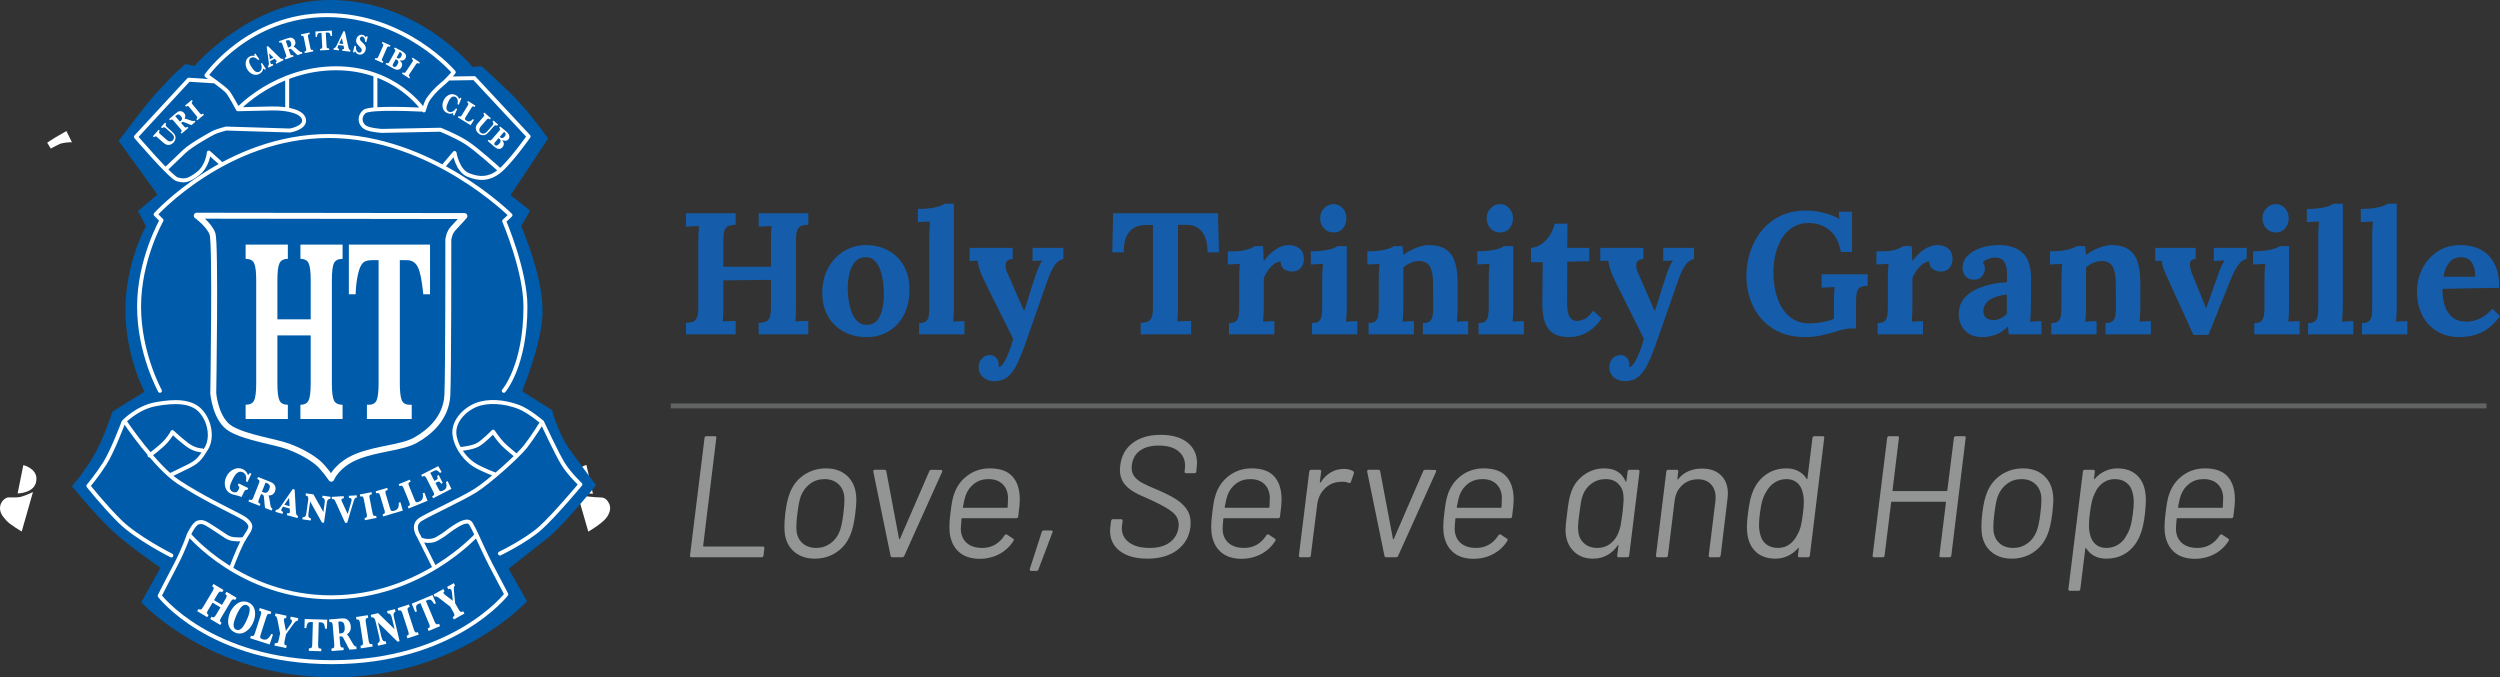 <?xml version="1.0" encoding="UTF-8"?>
<svg id="Layer_1" data-name="Layer 1" xmlns="http://www.w3.org/2000/svg" xmlns:xlink="http://www.w3.org/1999/xlink" viewBox="0 0 1011.99 274.161">
  <rect x="0" y="0" width="1011.99" height="274.161" fill="#333333" stroke="none"/>
  <defs>
    <style>
      .cls-1 {
        fill: #155dab;
      }

      .cls-1, .cls-2, .cls-3, .cls-4, .cls-5 {
        stroke-width: 0px;
      }

      .cls-2, .cls-6, .cls-7, .cls-8 {
        fill: none;
      }

      .cls-3 {
        fill: #fff;
      }

      .cls-6 {
        stroke: #626363;
        stroke-miterlimit: 10;
        stroke-width: 2px;
      }

      .cls-4 {
        fill: #005cab;
      }

      .cls-9 {
        clip-path: url(#clippath);
      }

      .cls-5 {
        fill: #939494;
      }

      .cls-7 {
        stroke-width: 2.405px;
      }

      .cls-7, .cls-8 {
        stroke: #fff;
        stroke-linecap: round;
        stroke-linejoin: round;
      }

      .cls-8 {
        stroke-width: 1.604px;
      }
    </style>
    <clipPath id="clippath">
      <rect class="cls-2" x="29.111" y="0" width="212.199" height="274.162"/>
    </clipPath>
  </defs>
  <path class="cls-3" d="m19.106,57.765s2.007-1.37,3.346-2.167c1.338-.797,4.429-2.549,4.429-2.549l2.231,4.525h-.892c-.605,0-3.059.287-3.983.669s-2.262,1.179-2.708,1.37-.956.542-.956.542l-1.466-2.39Z"/>
  <path class="cls-3" d="m9.444,188.275l-2.312,11.47s6.189-.046,7.38-4.268c1.59-5.637-5.068-7.202-5.068-7.202Z"/>
  <path class="cls-3" d="m13.342,199.183l-4.55,15.957s-4.641-2.67-6.219-4.429c-1.577-1.759-2.761-3.246-2.548-5.491s2.154-3.822,3.367-3.883,3.428.243,5.339-.303c1.911-.546,4.611-1.851,4.611-1.851Z"/>
  <path class="cls-3" d="m237.378,188.21l2.631,11.677s-7.253-.145-7.917-5.358c-.604-4.739,5.286-6.319,5.286-6.319Z"/>
  <path class="cls-3" d="m233.518,199.149l4.622,16.056s5.387-3.135,7.229-5.483c1.967-2.508,1.769-4.56,1.279-5.68-.516-1.18-1.525-2.606-3.148-2.655-1.623-.049-3.586-.166-5.409-.394-1.967-.245-4.574-1.844-4.574-1.844Z"/>
  <g>
    <g class="cls-9">
      <path class="cls-4" d="m48.027,57.015s10.647-14.287,14.899-18.945c4.252-4.657,7.492-8.099,8.909-9.314,1.417-1.215,3.24-2.835,3.24-2.835l3.645.81S100.994.359,132.984.004c36.005-.399,58.342,27.105,58.342,27.105l3.584-.333s9.55,8.46,15.017,14.332c5.467,5.872,11.947,14.984,11.947,14.984l-15.186,22.88,7.897,6.277-3.644,6.277s8.872,19.776,8.707,34.827c-.136,12.35-8.302,31.991-8.302,31.991l12.149,7.695s2.429,9.314,6.884,15.591c4.455,6.277,10.934,14.781,10.934,14.781,0,0-13.364,16.401-19.236,21.058-5.872,4.657-16.198,12.756-16.198,12.756l7.491,13.161s-28.145,30.777-78.36,30.777-77.822-30.37-77.822-30.37l7.764-13.973s-12.153-8.295-19.038-14.572c-6.884-6.277-16.801-18.433-16.801-18.433,0,0,4.252-4.657,8.504-11.744,4.252-7.087,7.897-18.425,7.897-18.425l12.959-8.099s-7.694-14.376-7.694-33.207,8.302-33.814,8.302-33.814l-3.24-6.075,7.897-6.682-15.709-21.754h0Z"/>
    </g>
    <path class="cls-3" d="m112.285,135.774v19.422c0,3.299.266,5.563.799,6.795.533,1.233,1.679,1.849,3.438,1.849v5.78h-17.094v-5.78c1.718,0,2.862-.581,3.431-1.744.57-1.162.854-3.463.854-6.899v-41.759c0-3.332-.269-5.605-.806-6.821-.538-1.215-1.698-1.822-3.479-1.822v-5.78h17.094v5.78c-1.711,0-2.845.599-3.402,1.796-.557,1.197-.835,3.481-.835,6.847v15.829h13.486v-15.829c0-3.262-.263-5.519-.787-6.769-.525-1.25-1.65-1.875-3.377-1.875v-5.78h17.07v5.78c-1.743,0-2.902.573-3.475,1.718-.573,1.145-.86,3.454-.86,6.925v41.759c0,3.367.274,5.65.823,6.847s1.719,1.796,3.511,1.796v5.78h-17.07v-5.78c1.695,0,2.812-.607,3.353-1.822.541-1.215.811-3.489.811-6.822v-19.422h-13.486Z"/>
    <path class="cls-3" d="m153.251,105.314h-2.761c-1.646,0-2.857.382-3.632,1.145-.775.764-1.425,2.283-1.949,4.556-.525,2.274-.844,4.973-.957,8.097h-2.736v-20.099h32.856v20.099h-2.736c-.517-5.415-1.243-9.068-2.179-10.961-.936-1.891-2.429-2.838-4.479-2.838h-2.833v49.882c0,3.228.254,5.476.762,6.743.509,1.268,1.578,1.901,3.208,1.901h.847v5.78h-18.135v-5.78h.775c1.646,0,2.716-.651,3.208-1.953.492-1.302.739-3.531.739-6.691v-49.882h0Z"/>
    <path class="cls-3" d="m86.037,243.951l-1.81,3.032c-.307.515-.455.906-.443,1.174.012.268.227.527.647.778l-.539.902-4.072-2.432.539-.902c.409.244.736.316.98.216.244-.1.526-.419.847-.955l3.892-6.518c.311-.52.459-.913.444-1.179-.015-.266-.235-.526-.659-.78l.538-.902,4.072,2.432-.539.902c-.408-.244-.734-.311-.978-.204-.245.108-.524.425-.837.95l-1.475,2.471,3.213,1.919,1.476-2.471c.304-.509.452-.899.443-1.169-.008-.27-.218-.527-.63-.773l.538-.902,4.067,2.428-.539.902c-.415-.248-.745-.323-.988-.226-.243.097-.527.417-.85.959l-3.893,6.518c-.314.526-.461.921-.442,1.186.019.265.242.525.669.78l-.539.902-4.066-2.428.538-.902c.404.241.727.306.969.192.242-.113.518-.429.829-.949l1.81-3.031-3.213-1.919h0Z"/>
    <path class="cls-3" d="m95.796,248.857c-.809,1.802-1.222,3.178-1.237,4.13-.015.952.316,1.579.995,1.884.707.318,1.404.193,2.09-.374.687-.566,1.44-1.762,2.26-3.587.75-1.669,1.141-2.991,1.174-3.966.033-.975-.318-1.627-1.054-1.958-.694-.312-1.385-.162-2.072.449-.688.611-1.406,1.752-2.156,3.421h0Zm-2.604-1.056c.473-1.054,1.143-1.988,2.01-2.802.867-.815,1.764-1.302,2.694-1.462.929-.16,1.8-.058,2.613.307,1.462.657,2.342,1.767,2.64,3.329.297,1.562.058,3.207-.718,4.933-.737,1.641-1.786,2.865-3.145,3.672-1.359.808-2.752.891-4.178.251-.977-.439-1.709-1.117-2.197-2.035-.489-.918-.671-1.94-.549-3.064.122-1.125.399-2.168.831-3.129h0Z"/>
    <path class="cls-3" d="m110.499,256.841l-1.343,4.053-7.906-2.537.321-1.001.127.041c.435.14.754.118.956-.066.202-.184.391-.549.567-1.096l2.32-7.229c.179-.559.236-.97.17-1.233-.066-.263-.31-.463-.732-.598l-.128-.041.321-1.001,4.644,1.491-.321,1.001-.172-.055c-.433-.139-.75-.117-.952.067-.201.184-.39.549-.566,1.096l-2.239,6.977c-.168.522-.257.875-.269,1.057-.011.182.054.364.196.545.142.181.439.344.891.489.759.244,1.412.157,1.96-.261.548-.417,1.035-1.058,1.463-1.921l.691.222h0Z"/>
    <path class="cls-3" d="m113.382,256.43l-.994-5.149c-.157-.808-.303-1.322-.44-1.541-.136-.219-.349-.36-.638-.422l.22-1.027,4.467.956-.22,1.027c-.483-.103-.765.027-.842.391-.043.203-.02.534.069.992l.732,3.719,2.014-2.861c.209-.291.344-.581.407-.872.117-.549-.111-.885-.685-1.008l.22-1.027,3.055.653-.22,1.027c-.285-.061-.572.033-.861.281-.289.249-.746.805-1.371,1.672l-2.512,3.489-.596,2.787c-.123.574-.139.988-.049,1.243.09.255.351.429.785.521l.138.03-.22,1.027-4.776-1.022.22-1.028.144.031c.447.096.762.042.945-.161.183-.203.335-.585.455-1.147l.552-2.583h0Z"/>
    <path class="cls-3" d="m126.647,251.824l-.765-.022c-.457-.013-.795.047-1.013.18-.219.133-.407.403-.564.813-.157.409-.259.897-.307,1.464l-.759-.021.103-3.653,9.113.257-.103,3.652-.759-.021c-.115-.988-.298-1.658-.548-2.009-.25-.351-.659-.535-1.228-.551l-.786-.022-.255,9.065c-.016.587.042.997.177,1.232.134.235.428.358.88.371l.235.006-.03,1.05-5.03-.141.03-1.05.215.006c.457.012.756-.097.9-.33.143-.233.223-.636.239-1.21l.255-9.065h0Z"/>
    <path class="cls-3" d="m137.341,256.469c.755-.047,1.259-.152,1.511-.315.252-.162.44-.434.562-.814.122-.38.159-.885.109-1.514-.072-.9-.272-1.51-.601-1.832-.329-.322-.861-.454-1.598-.395-.094.007-.216.02-.368.038l.384,4.832h0Zm.091,1.151l.241,3.029c.047.585.15.987.311,1.205.161.219.463.31.904.275l.161-.013.083,1.047-4.888.388-.083-1.047.18-.014c.453-.036.738-.178.855-.424.117-.247.152-.656.107-1.229l-.601-7.568c-.047-.585-.15-.987-.31-1.205-.161-.218-.461-.31-.9-.275l-.18.014-.083-1.048,3.64-.299.815-.075c.807-.064,1.4-.073,1.779-.027.378.046.76.197,1.144.455.384.257.7.626.946,1.106.247.48.393,1.006.439,1.578.121,1.521-.408,2.611-1.587,3.267.349.266.928,1.133,1.736,2.601.629,1.135,1.068,1.814,1.315,2.038.247.224.507.325.779.304l.083,1.047-2.84.226c-.293-.414-.861-1.476-1.703-3.188-.424-.865-.717-1.421-.88-1.668-.164-.247-.323-.4-.478-.461-.155-.061-.483-.074-.984-.04h0Z"/>
    <path class="cls-3" d="m144.284,250.798l-.16-1.039,4.761-.734.16,1.038-.14.021c-.447.069-.72.231-.819.485-.099.255-.104.666-.017,1.234l1.157,7.503c.089.58.222.973.396,1.179.174.206.481.275.919.208l.14-.022.16,1.038-4.761.734-.16-1.038c.478-.074.78-.226.905-.456.125-.23.14-.657.044-1.281l-1.158-7.503c-.093-.605-.231-1.004-.412-1.196-.181-.192-.52-.25-1.016-.174h0Z"/>
    <path class="cls-3" d="m153.012,251.959l1.355,5.742c.218.922.476,1.487.777,1.695.3.208.635.269,1.005.181l.241,1.023-3.328.785-.241-1.023c.283-.067.507-.222.67-.465.164-.243.243-.498.24-.766-.004-.268-.07-.676-.199-1.223l-1.505-6.375c-.3-1.271-.873-1.807-1.719-1.608l-.241-1.023,2.995-.707,6.663,6.5-1.081-4.579c-.322-1.363-.89-1.949-1.706-1.757l-.241-1.023,3.184-.751.241,1.022c-.222.053-.41.188-.564.405-.153.218-.233.469-.24.752-.007.284.05.68.17,1.19l2.264,9.591-.837.197-7.905-7.786h0Z"/>
    <path class="cls-3" d="m161.274,247.18l-.325-.999,4.581-1.489.325.999-.134.044c-.431.14-.674.343-.73.61-.057.267.004.674.181,1.22l2.347,7.22c.182.558.375.925.58,1.1.206.175.519.194.94.058l.134-.044.325.999-4.581,1.489-.325-.999c.46-.15.733-.348.82-.595.087-.248.032-.671-.163-1.271l-2.347-7.22c-.189-.582-.389-.953-.599-1.114-.21-.161-.554-.164-1.03-.008h0Z"/>
    <path class="cls-3" d="m170.178,244.137l-.706.297c-.421.177-.704.371-.848.582-.145.211-.204.536-.178.973.026.438.135.924.326,1.46l-.7.294-1.416-3.369,8.404-3.532,1.416,3.369-.7.294c-.514-.852-.957-1.386-1.329-1.603-.373-.216-.821-.214-1.346.006l-.725.305,3.513,8.36c.228.541.451.891.67,1.048.219.158.538.149.955-.026l.217-.091.407.969-4.639,1.95-.407-.969.198-.083c.421-.177.649-.401.684-.672.034-.271-.06-.671-.283-1.201l-3.513-8.361h0Z"/>
    <path class="cls-3" d="m182.242,245.558l-4.151-3.205c-.652-.502-1.102-.791-1.349-.865-.247-.075-.5-.04-.758.105l-.514-.916,3.982-2.238.515.916c-.431.242-.555.526-.373.85.102.182.338.415.709.698l3.009,2.306-.381-3.478c-.036-.356-.126-.663-.271-.922-.275-.489-.669-.59-1.181-.303l-.515-.916,2.724-1.53.515.916c-.254.143-.407.402-.46.779-.053.377-.027,1.098.077,2.161l.424,4.279,1.396,2.484c.288.512.549.833.785.965.236.132.547.089.934-.128l.123-.069.515.916-4.258,2.393-.515-.916.129-.073c.398-.223.599-.472.602-.745.003-.273-.136-.66-.417-1.161l-1.294-2.303h0Z"/>
    <path class="cls-3" d="m96.248,196.463l.386-.78,3.824,1.891-.386.78c-.335-.09-.586-.084-.751.018-.165.102-.362.385-.592.848l-.986,1.996c-.124-.073-.226-.129-.306-.169-.398-.196-1.129-.409-2.195-.639-.762-.167-1.371-.363-1.829-.589-1.24-.614-2.005-1.594-2.294-2.94-.289-1.347-.115-2.664.522-3.952.683-1.381,1.675-2.37,2.976-2.965,1.301-.596,2.55-.598,3.746-.006.976.482,1.653,1.269,2.033,2.36.281-.246.523-.537.725-.875l.644.319-1.574,3.366-.656-.324c.388-1.825-.019-3.034-1.22-3.628-.714-.354-1.411-.316-2.09.112-.679.428-1.376,1.366-2.091,2.813-.502,1.016-.829,1.816-.981,2.4-.151.584-.141,1.099.031,1.545.171.446.508.793,1.01,1.041.446.22.871.291,1.275.211.404-.08.77-.45,1.096-1.111l.174-.351c.275-.557.111-1.014-.491-1.371h0Z"/>
    <path class="cls-3" d="m106.018,199.073c.7.287,1.195.424,1.484.411.289-.013.56-.134.813-.363.254-.229.476-.587.667-1.073.273-.696.322-1.232.145-1.61-.176-.378-.608-.702-1.296-.973-.088-.034-.203-.077-.347-.127l-1.467,3.735h0Zm-.35.89l-.92,2.342c-.178.453-.235.793-.171,1.023.064.231.302.426.714.588l.15.059-.318.809-4.565-1.793.318-.81.168.066c.423.166.733.183.931.05.198-.133.384-.42.558-.863l2.298-5.851c.178-.452.235-.793.172-1.023-.063-.229-.299-.425-.71-.587l-.168-.066.318-.809,3.402,1.327.765.292c.754.296,1.293.542,1.618.737.325.195.613.469.863.823.251.354.397.76.44,1.22.043.46-.022.912-.196,1.353-.462,1.176-1.349,1.756-2.661,1.74.216.345.413,1.232.593,2.662.143,1.106.284,1.794.423,2.065.14.271.336.456.59.556l-.318.809-2.651-1.041c-.11-.431-.224-1.458-.341-3.082-.058-.82-.115-1.356-.17-1.608-.055-.252-.142-.433-.259-.544-.118-.111-.409-.26-.874-.449h0Z"/>
    <path class="cls-3" d="m115.11,204.306l2.126.603-.223-3.363-1.903,2.759h0Zm-.523.789l-.312.457c-.222.323-.354.557-.395.703-.07.246-.048.439.067.577.114.138.333.253.656.345l-.237.837-2.896-.822.238-.837c.551.157,1.17-.26,1.856-1.249l4.946-7.159.76.216.493,8.694c.049.862.161,1.402.336,1.623.175.221.364.36.566.417l-.238.837-4.349-1.234.237-.837c.392.111.648.137.768.075.12-.061.199-.16.237-.295.034-.12.039-.289.015-.508l-.013-.258-.036-.816-2.699-.766h0Z"/>
    <path class="cls-3" d="m125.544,202.985l-.682,4.837c-.109.777-.059,1.293.152,1.55.21.257.504.412.881.465l-.121.862-3.386-.477.121-.862c.288.041.55-.005.786-.138.236-.133.398-.303.486-.51.088-.206.164-.54.229-1.001l.757-5.37c.151-1.071-.204-1.667-1.064-1.788l.121-.862,3.047.43,4.034,7.138.544-3.857c.162-1.149-.172-1.781-1.001-1.898l.121-.862,3.24.457-.121.862c-.226-.032-.448.011-.666.128-.218.117-.378.283-.481.498-.103.215-.184.537-.245.967l-1.139,8.079-.851-.12-4.761-8.527h0Z"/>
    <path class="cls-3" d="m139.725,211.666l-3.618-7.942c-.291-.642-.488-1.052-.593-1.232-.105-.179-.239-.311-.4-.395-.162-.084-.415-.116-.758-.094l-.054-.868,4.834-.3.054.868c-.675.042-1.001.256-.977.641.013.214.131.56.354,1.038l2.166,4.695,1.45-4.927c.107-.362.154-.667.138-.912-.03-.485-.383-.707-1.06-.665l-.054-.868,3.198-.198.054.868c-.371.023-.646.156-.827.397-.18.241-.445.954-.793,2.138l-2.29,7.704-.825.051h0Z"/>
    <path class="cls-3" d="m145.832,201.001l-.168-.854,4.727-.928.167.854-.138.027c-.444.087-.714.24-.81.458-.097.219-.099.562-.007,1.028l1.21,6.168c.094.477.228.796.403.955.176.16.481.197.916.112l.138-.027.168.854-4.727.927-.167-.853c.474-.093.773-.24.896-.44.123-.2.134-.556.033-1.069l-1.21-6.169c-.097-.497-.237-.82-.419-.968-.182-.148-.519-.174-1.011-.077h0Z"/>
    <path class="cls-3" d="m162.086,203.282l.975,3.398-7.955,2.38-.249-.833.129-.039c.438-.131.694-.31.769-.537.075-.227.044-.568-.092-1.023l-1.802-6.023c-.139-.465-.305-.769-.497-.91-.192-.142-.5-.149-.925-.022l-.129.039-.249-.833,4.673-1.397.249.833-.173.052c-.435.13-.69.309-.765.535-.074.227-.042.568.094,1.023l1.739,5.812c.13.435.238.717.322.844.085.127.234.215.447.263.213.048.547.004,1.002-.132.764-.228,1.267-.623,1.511-1.184.244-.561.321-1.24.232-2.037l.695-.208h0Z"/>
    <path class="cls-3" d="m171.783,199.427l1.292,3.291-7.694,3.123-.327-.806.125-.051c.423-.171.661-.374.714-.607.053-.233-.01-.57-.189-1.011l-2.364-5.824c-.183-.45-.376-.737-.581-.86-.204-.122-.512-.101-.923.066l-.125.051-.327-.806,4.519-1.835.327.806-.167.068c-.421.171-.658.373-.71.606-.052.233.011.569.19,1.009l2.282,5.621c.171.421.305.691.401.809.096.119.253.192.47.22.216.028.544-.048.985-.226.738-.3,1.203-.74,1.392-1.322.189-.581.202-1.265.038-2.05l.672-.273h0Z"/>
    <path class="cls-3" d="m176.257,195.509l1.194,2.339c.228.447.399.728.513.842.114.115.29.169.528.162.238-.007.552-.11.943-.31.53-.271.881-.546,1.052-.827.171-.281.257-.665.257-1.152,0-.487-.067-.971-.203-1.454l.664-.339,1.532,3.134-7.414,3.784-.396-.775.15-.076c.402-.206.62-.427.653-.663.032-.237-.059-.567-.275-.99l-2.865-5.613c-.221-.433-.437-.702-.65-.808-.212-.106-.516-.058-.911.144l-.15.077-.388-.761,6.911-3.527,1.37,2.389-.664.339c-.338-.367-.646-.639-.924-.817-.277-.178-.51-.265-.696-.261-.186.004-.458.097-.813.279l-1.517.774,1.667,3.267.757-.386c.36-.184.559-.385.597-.604.037-.218-.055-.564-.276-1.038l.676-.346,1.639,3.212-.676.345c-.027-.062-.048-.107-.062-.136-.138-.27-.312-.489-.522-.658-.209-.169-.517-.15-.921.057l-.781.398h0Z"/>
    <path class="cls-8" d="m76.459,216.328s21.247,25.457,57.528,25.457,58.931-25.256,58.931-25.256c0,0,3.608,8.018,5.813,12.227,2.205,4.209,6.214,11.826,6.214,11.826,0,0-21.247,27.461-70.557,27.461s-69.755-26.86-69.755-26.86c0,0,3.007-6.013,6.414-12.428,3.408-6.414,5.412-12.428,5.412-12.428h0Zm-7.113,8.517s-14.135-7.113-20.95-13.929c-6.815-6.815-12.628-14.232-12.628-14.232,0,0,3.408-4.009,6.615-9.02,3.207-5.011,7.617-16.837,7.617-16.837,0,0,5.412-5.813,13.029-7.216,7.617-1.403,14.432-1.403,18.241,2.806,3.808,4.209,4.811,11.025,2.205,15.234s-3.555,5.285-7.416,7.216c-4.009,2.004-6.615,3.207-6.615,3.207m12.357-9.758s-2.959,0-5.919-2.22c-2.959-2.219-6.104-5.179-6.104-5.179,0,0-.37,1.11-2.405,3.514-2.035,2.405-6.844,5.919-6.844,5.919m125.776-2.59s4.624-.37,7.028-1.665c2.405-1.294,6.289-5.364,6.289-5.364,0,0,2.22,3.329,3.884,4.994,1.665,1.665,5.549,4.809,5.549,4.809m-158.144-13.318s12.022,17.757,21.271,23.861c9.249,6.104,20.531,11.468,22.936,12.763,2.405,1.294,4.809,2.219,5.919,4.254,1.11,2.034-1.295,3.884-3.145,7.583-1.85,3.699-4.439,10.543-4.439,10.543m-16.903-14.026s2.009-4.303,3.665-4.706c2.079-.507,2.701.04,7.318,3.011,3.716,2.39,4.613,3.404,6.844,3.699,2.66.351,4.439,0,4.439,0m103.549,5.862s10.596-5.102,16.385-10.302c5.788-5.2,16.189-17.66,16.189-17.66,0,0-4.513-4.316-6.966-8.241-2.453-3.925-8.536-16.974-8.536-16.974,0,0-5.452-4.65-9.517-6.182-5.985-2.257-12.558-2.649-17.17-.785-5.072,2.05-9.615,7.064-8.732,12.46.883,5.396,4.906,10.007,8.241,11.969,3.336,1.962,8.143,3.729,8.143,3.729m-24.725,37.283l-6.181-12.363s-3.042-4.415.785-6.77c3.826-2.354,16.581-8.143,22.075-11.577,5.495-3.433,17.268-13.931,20.408-17.955,3.139-4.022,6.671-9.811,6.671-9.811m-49.35,47.388s3.532,1.766,7.064-.294c3.532-2.061,3.63-2.551,6.279-4.317,2.649-1.766,5.983-3.677,7.198-1.636,1.474,2.476,3.066,6.28,3.066,6.28m-128.943-60.093s-8.45-15.145-8.45-34.118,9.088-34.915,9.088-34.915l-2.391-2.392s28.698-31.726,70.15-31.726,73.498,32.046,73.498,32.046l-2.551,2.391s8.61,20.085,8.61,34.596c0,24.075-8.769,34.118-8.769,34.118M96.319,44.222s-2.87-5.421-4.145-7.015c-1.275-1.594-8.609-6.696-8.609-6.696,0,0,17.059-24.393,48.786-24.393s51.337,23.118,51.337,23.118c0,0-1.913,2.551-4.623,4.783-2.71,2.232-5.261,5.102-6.218,7.015-.645,1.292-1.276,3.667-1.276,3.667,0,0-11.16-17.059-35.553-17.059s-39.698,16.581-39.698,16.581h0Zm-7.174,21.683l-4.623-4.145s-.395,5.409-4.305,8.45c-4.305,3.348-5.899,3.029-8.45,2.392-2.551-.638-16.74-17.219-16.74-17.219l21.364-23.118,9.884.638m93.427,34.119l4.304-5.102s1.116,7.174,5.58,8.928c4.464,1.754,9.088,2.073,14.03-2.87,4.943-4.943,10.364-12.755,10.364-12.755l-22.002-23.596-10.044.16m-29.973-1.276v13.552m-35.713-12.276v11.798m85.615,24.871s-9.17-8.319-13.233-10.841c-4.624-2.87-10.363-5.102-10.363-5.102l-23.755.479s-4.979-.331-6.696-1.435c-2.232-1.435-2.551-4.464-.319-6.377,2.232-1.913,22.958-.797,22.958-.797m-103.471,24.234s4.783-4.623,7.653-7.334c2.87-2.71,10.682-7.015,11.957-7.653,1.275-.637,4.942-1.594,4.942-1.594l25.828.797s5.899-.957,5.739-4.145c-.159-3.189-5.899-4.942-13.233-4.783-7.334.16-13.552.319-13.552.319"/>
    <path class="cls-3" d="m185.064,44.1l-1.166,2.672-.5-.218c.067-.308.081-.573.041-.794-.766.374-1.565.379-2.396.017-.945-.412-1.544-1.102-1.796-2.071-.252-.968-.162-1.948.27-2.938.426-.976,1.085-1.722,1.976-2.237.892-.515,1.832-.557,2.821-.125.74.323,1.244.882,1.511,1.678.147-.148.302-.333.466-.553l.499.218-1.084,2.658-.5-.218c.164-.777.159-1.42-.016-1.93-.175-.511-.491-.866-.95-1.066-.527-.23-1.029-.162-1.507.205s-.94,1.063-1.387,2.088c-.315.721-.516,1.313-.604,1.777-.088.463-.04.871.144,1.222.184.352.444.6.78.747.444.194.919.186,1.424-.024.506-.21.997-.651,1.472-1.325l.499.218h0Z"/>
    <path class="cls-3" d="m191.881,48.509l-1.385,2.18-5.158-3.196.335-.54.083.051c.284.176.506.229.666.16.16-.069.332-.251.515-.546l2.419-3.905c.187-.302.273-.539.257-.713-.016-.174-.161-.346-.437-.517l-.083-.052.335-.54,3.03,1.877-.335.54-.112-.069c-.282-.175-.504-.228-.663-.158-.16.069-.331.252-.514.547l-2.335,3.768c-.175.283-.277.477-.305.586-.028.108-.004.232.073.372.077.14.263.301.558.484.495.307.955.391,1.38.252.425-.139.833-.425,1.226-.86l.451.279h0Z"/>
    <path class="cls-3" d="m195.64,46.036l.418-.479,2.647,2.312-.418.479-.085-.075c-.249-.217-.457-.305-.624-.263-.167.042-.366.195-.597.459l-2.016,2.308c-.367.42-.626.777-.778,1.07-.152.293-.202.612-.151.956.052.344.216.638.495.881.303.265.642.401,1.016.408.374.007.707-.091.998-.296.291-.204.641-.539,1.048-1.005l1.718-1.967c.522-.598.536-1.114.04-1.547l.419-.479,1.856,1.621-.418.479c-.106-.093-.248-.154-.425-.185-.178-.031-.343-.003-.497.083-.154.086-.328.242-.524.466l-1.707,1.954c-.367.42-.689.743-.967.969-.278.227-.61.388-.995.486-.384.097-.794.089-1.228-.027-.434-.115-.835-.334-1.205-.657-.387-.338-.669-.715-.847-1.131-.178-.416-.249-.808-.214-1.176.034-.368.139-.71.313-1.027.174-.317.421-.657.74-1.023l2.016-2.308c.241-.276.365-.5.372-.672.006-.172-.127-.377-.401-.616h0Z"/>
    <path class="cls-3" d="m202.297,55.384l.256.223c.271.236.538.338.801.306s.553-.231.872-.597c.238-.273.384-.526.438-.758.054-.231.032-.43-.065-.595-.097-.166-.279-.364-.545-.596l-1.756,2.017h0Zm-.459.527l-1.448,1.663c-.14.162-.233.296-.277.405s-.049.226-.016.354c.034.128.126.258.277.389.235.204.494.261.779.17.285-.091.596-.329.932-.715.268-.308.44-.583.515-.824.075-.241.072-.449-.008-.626-.081-.176-.252-.378-.514-.606l-.241-.21h0Zm1.472.791c.403.534.614,1.04.631,1.519.017.478-.158.93-.527,1.353-.414.476-.898.713-1.452.712-.554-.001-1.198-.321-1.931-.959l-2.633-2.291.418-.48c.264.23.481.334.651.313.171-.021.38-.175.628-.46l2.989-3.434c.241-.277.364-.501.37-.672.006-.172-.128-.377-.402-.615l.418-.48,1.986,1.615.274.238c.869.756,1.352,1.398,1.449,1.925.097.527-.044,1.007-.422,1.442-.285.328-.631.515-1.038.561-.406.046-.876-.049-1.408-.285h0Z"/>
    <path class="cls-3" d="m106.054,25.485l1.594,2.441-.456.298c-.222-.225-.435-.382-.642-.47-.108.846-.542,1.517-1.3,2.013-.863.564-1.768.686-2.717.366-.948-.32-1.717-.933-2.308-1.837-.583-.892-.845-1.852-.786-2.88.059-1.028.54-1.837,1.443-2.427.676-.442,1.42-.556,2.231-.343-.043-.204-.112-.435-.206-.693l.456-.298,1.627,2.365-.456.298c-.559-.563-1.1-.911-1.623-1.045-.523-.134-.993-.064-1.412.209-.482.315-.7.772-.655,1.372.045.6.373,1.369.985,2.305.43.658.815,1.152,1.154,1.48.34.328.706.511,1.101.55.395.039.745-.042,1.052-.243.405-.265.659-.666.762-1.204.102-.538.002-1.19-.3-1.958l.456-.298h0Z"/>
    <path class="cls-3" d="m109.242,24.028l1.446-.721-1.776-1.707.33,2.427h0Zm.106.683l.056.401c.039.284.083.475.133.574.083.167.19.26.32.279.129.018.304-.027.524-.137l.284.569-1.968.982-.283-.569c.375-.187.504-.716.387-1.588l-.853-6.301.517-.258,4.547,4.453c.45.441.777.678.98.711.203.033.373.015.511-.053l.284.569-2.957,1.475-.284-.569c.267-.133.417-.245.452-.337.034-.092.029-.184-.017-.276-.04-.082-.121-.176-.242-.281l-.134-.133-.421-.423-1.835.915h0Z"/>
    <path class="cls-3" d="m116.619,19.272c.525-.173.865-.332,1.02-.476.154-.144.248-.34.28-.587.032-.247-.014-.552-.138-.913-.178-.516-.406-.838-.683-.964-.277-.126-.671-.102-1.182.074-.065.022-.15.054-.253.093l.956,2.772h0Zm.228.66l.6,1.738c.115.336.246.552.39.65.145.098.37.094.676-.012l.111-.038.207.601-3.388,1.169-.208-.601.125-.043c.314-.108.494-.246.542-.414.047-.168.014-.416-.099-.744l-1.498-4.342c-.115-.336-.246-.552-.389-.65-.144-.098-.368-.094-.673.011l-.125.043-.207-.601,2.521-.875.564-.201c.56-.193.976-.312,1.249-.358.273-.046.563-.03.87.048.307.078.581.234.823.47.242.235.42.517.533.845.301.873.083,1.616-.654,2.23.284.089.814.489,1.592,1.199.604.547,1.009.863,1.215.948s.403.094.592.029l.207.601-1.968.679c-.265-.187-.816-.704-1.651-1.551-.421-.428-.707-.699-.857-.813-.15-.114-.284-.174-.402-.18-.118-.006-.351.049-.699.165h0Z"/>
    <path class="cls-3" d="m121.942,14.512l-.127-.623,3.448-.708.128.623-.101.021c-.324.066-.52.18-.589.34-.069.16-.069.411.001.751l.923,4.5c.071.348.172.58.301.696.129.116.352.141.669.076l.101-.021.128.623-3.448.708-.128-.623c.346-.071.564-.18.652-.327.089-.147.094-.407.018-.781l-.924-4.5c-.075-.363-.178-.598-.312-.705s-.38-.124-.74-.05h0Z"/>
    <path class="cls-3" d="m130.132,13.297l-.559.032c-.333.019-.576.075-.728.167-.152.093-.274.267-.366.523-.092.256-.14.556-.144.9l-.554.031-.125-2.207,6.651-.376.125,2.207-.554.031c-.138-.589-.308-.982-.509-1.179-.202-.197-.51-.284-.924-.261l-.573.032.309,5.478c.02.355.085.599.196.732.111.133.331.191.661.172l.172-.01.036.635-3.671.207-.036-.635.157-.009c.334-.019.546-.103.637-.251.092-.149.128-.396.108-.743l-.309-5.478h0Z"/>
    <path class="cls-3" d="m137.306,17.623l1.604.189-.55-2.401-1.054,2.212h0Zm-.286.63l-.172.366c-.123.259-.191.443-.204.553-.022.186.016.322.115.409.099.087.269.144.514.173l-.075.631-2.184-.257.075-.631c.416.049.814-.323,1.195-1.116l2.74-5.738.574.068,1.363,6.216c.135.616.278.993.43,1.132.152.139.304.217.457.235l-.074.631-3.281-.387.074-.631c.296.035.483.023.563-.035.079-.058.125-.138.137-.24.011-.091-.005-.213-.048-.368l-.04-.185-.12-.585-2.036-.24h0Z"/>
    <path class="cls-3" d="m142.84,21.094l.689-2.567.569.153c-.048.81.042,1.421.27,1.834.228.413.526.669.892.767.272.073.514.037.726-.108.212-.145.352-.345.42-.6.049-.181.047-.375-.006-.584-.053-.208-.239-.474-.558-.797-.617-.618-1.027-1.06-1.23-1.326-.203-.266-.34-.575-.412-.926-.072-.351-.054-.728.054-1.13.173-.645.515-1.124,1.023-1.436.509-.312,1.024-.398,1.546-.258.546.147.954.485,1.222,1.016.093-.094.19-.249.293-.467l.545.146-.594,2.213-.531-.143c.037-.516-.035-.968-.215-1.357-.18-.388-.437-.627-.769-.716-.25-.067-.47-.039-.66.084-.191.123-.318.306-.384.549-.051.188-.05.375.002.561s.144.353.277.501c.133.148.422.435.868.859.398.384.682.707.853.97.17.263.279.566.328.909.048.343.024.694-.071,1.051-.178.664-.537,1.16-1.075,1.488-.539.328-1.099.414-1.681.258-.332-.089-.635-.257-.909-.505-.274-.247-.47-.531-.587-.852-.117.146-.226.335-.325.565l-.569-.153h0Z"/>
    <path class="cls-3" d="m154.572,17.529l.257-.582,3.22,1.42-.256.582-.095-.041c-.302-.133-.528-.155-.677-.064-.149.091-.294.295-.434.613l-1.853,4.203c-.143.325-.196.572-.158.741.038.169.205.319.502.45l.095.041-.257.582-3.221-1.42.257-.582c.324.143.564.18.721.111.157-.068.313-.277.467-.627l1.853-4.203c.15-.339.201-.591.154-.755-.047-.165-.239-.321-.574-.469h0Z"/>
    <path class="cls-3" d="m160.529,23.346l.296.164c.315.174.597.218.848.132.25-.087.492-.342.727-.766.176-.317.265-.595.27-.833.004-.238-.058-.427-.188-.569-.129-.141-.349-.298-.658-.469l-1.294,2.341h0Zm-.338.611l-1.067,1.93c-.104.187-.166.338-.186.453-.021.115-.001.232.059.35.06.118.177.226.352.322.272.151.538.152.798.003.26-.149.514-.447.761-.895.198-.357.308-.662.331-.913.023-.251-.023-.455-.139-.611-.116-.156-.326-.317-.629-.485l-.279-.154h0Zm1.605.466c.506.437.818.888.935,1.352.117.465.04.942-.232,1.434-.305.552-.729.885-1.271,1-.542.115-1.239-.063-2.089-.534l-3.054-1.69.307-.556c.307.17.541.226.703.17.162-.056.335-.25.518-.581l2.204-3.984c.177-.321.251-.566.221-.735-.03-.169-.203-.342-.521-.518l.307-.556,2.28,1.163.318.176c1.008.558,1.614,1.084,1.82,1.579.205.495.168.994-.111,1.499-.21.381-.51.636-.898.766-.388.13-.867.135-1.437.016h0Z"/>
    <path class="cls-3" d="m166.682,23.855l.352-.529,2.928,1.953-.353.529-.086-.057c-.275-.183-.494-.243-.656-.18-.162.064-.34.24-.533.529l-2.549,3.821c-.197.295-.291.53-.283.703.008.173.147.35.417.529l.086.057-.353.529-2.929-1.953.353-.529c.294.196.524.274.691.234.166-.04.356-.219.568-.537l2.549-3.821c.206-.308.299-.548.281-.718-.018-.17-.18-.357-.484-.561h0Z"/>
    <path class="cls-3" d="m62.364,55.57l-.475-.423,2.339-2.624.475.423-.075.084c-.22.247-.31.454-.27.621.04.167.191.368.454.601l2.287,2.039c.416.371.77.634,1.062.789.292.155.61.208.954.16.345-.048.64-.21.886-.486.268-.301.407-.638.418-1.012.011-.374-.084-.707-.286-1.001-.201-.293-.533-.646-.995-1.058l-1.95-1.738c-.593-.528-1.108-.547-1.546-.056l-.475-.423,1.64-1.84.475.423c-.094.105-.157.246-.189.423-.032.177-.006.343.078.498.085.154.238.331.461.529l1.937,1.726c.416.371.736.697.959.977.223.28.382.613.475.999.094.386.081.795-.039,1.228-.12.433-.343.832-.669,1.199-.342.384-.722.662-1.14.835-.418.173-.811.241-1.178.202-.367-.038-.709-.146-1.024-.323-.315-.178-.653-.428-1.015-.75l-2.287-2.039c-.274-.244-.496-.37-.668-.378-.172-.008-.378.123-.62.394h0Z"/>
    <path class="cls-3" d="m72.842,49.244c.424-.354.681-.628.772-.819.09-.191.105-.407.044-.649-.062-.242-.216-.508-.465-.797-.356-.414-.686-.629-.991-.644-.304-.015-.661.153-1.071.506-.052.045-.119.105-.201.18l1.913,2.223h0Zm.455.53l1.199,1.394c.232.269.433.422.603.46.17.037.378-.05.624-.261l.089-.077.415.482-2.717,2.337-.415-.482.1-.086c.252-.216.368-.412.35-.585-.018-.173-.14-.392-.367-.655l-2.995-3.483c-.232-.269-.432-.423-.602-.46-.17-.038-.377.049-.621.259l-.1.086-.415-.482,2.019-1.745.45-.395c.449-.386.792-.651,1.028-.794.237-.144.512-.236.826-.277.314-.041.627.003.939.132.312.129.581.326.807.589.603.7.674,1.471.216,2.314.297-.022.938.154,1.922.526.764.285,1.257.429,1.479.432.222.003.409-.061.56-.191l.415.482-1.578,1.357c-.316-.076-1.018-.353-2.107-.831-.55-.242-.915-.388-1.096-.439-.182-.051-.328-.057-.44-.018-.111.038-.308.176-.588.412h0Z"/>
    <path class="cls-3" d="m75.316,43.204l-.404-.491,2.715-2.24.404.49-.079.066c-.255.21-.376.402-.362.576.014.174.132.395.353.663l2.923,3.543c.226.274.423.432.591.474.168.042.377-.04.627-.246l.079-.066.405.49-2.715,2.24-.404-.49c.273-.225.414-.423.423-.594.009-.171-.107-.404-.35-.699l-2.923-3.543c-.236-.285-.438-.444-.606-.476-.168-.032-.394.069-.677.302h0Z"/>
    <path class="cls-7" d="m134.112,193.781s2.173-5.649,10.43-8.98c8.256-3.332,18.106-3.477,23.755-6.663,5.649-3.187,12.363-9.002,12.797-18.272s.384-62.845.384-62.845c0,0,.3-2.874,2.028-4.635,1.704-1.736,4.49-4.925,4.49-4.925l-108.349-.145s5.07,3.621,6.373,7.387c1.304,3.766.309,64.493.309,64.493,0,0,.85,10.83,7.224,14.451,6.373,3.622,17.672,5.07,23.176,7.098,5.504,2.028,9.415,4.49,11.878,6.518,2.463,2.028,5.505,6.518,5.505,6.518"/>
  </g>
  <g>
    <path class="cls-1" d="m277.701,135.333v-4.62c1.073-.046,1.971-.186,2.695-.42.723-.233,1.283-.77,1.68-1.61.396-.84.595-2.193.595-4.06v-26.81c0-1.26.035-2.473.105-3.64.07-1.166.128-2.053.175-2.66-.747.047-1.68.082-2.8.105-1.12.024-1.937.059-2.45.105v-5.39h20.09v4.62c-1.027.047-1.914.187-2.66.42-.747.234-1.319.759-1.715,1.575-.397.817-.595,2.182-.595,4.095v10.92h19.25v-10.15c0-1.26.023-2.473.07-3.64.046-1.166.116-2.053.21-2.66-.747.047-1.68.082-2.8.105-1.12.024-1.937.059-2.45.105v-5.39h20.09v4.62c-1.027.047-1.914.187-2.66.42-.747.234-1.319.759-1.715,1.575-.397.817-.595,2.182-.595,4.095v26.81c0,1.26-.024,2.474-.07,3.64-.047,1.167-.117,2.054-.21,2.66.746-.093,1.691-.151,2.835-.175,1.143-.023,1.948-.035,2.415-.035v5.39h-20.09v-4.62c1.073-.046,1.971-.186,2.695-.42.723-.233,1.283-.77,1.68-1.61.396-.84.595-2.193.595-4.06v-11.34l-19.25.21v10.36c0,1.26-.024,2.474-.07,3.64-.047,1.167-.117,2.054-.21,2.66.746-.093,1.691-.151,2.835-.175,1.143-.023,1.948-.035,2.415-.035v5.39h-20.09Z"/>
    <path class="cls-1" d="m350.711,136.453c-3.36,0-6.394-.724-9.1-2.17-2.707-1.446-4.842-3.511-6.405-6.195-1.564-2.683-2.345-5.845-2.345-9.485,0-3.873.805-7.268,2.415-10.185,1.61-2.916,3.756-5.18,6.44-6.79,2.683-1.61,5.611-2.415,8.785-2.415,3.36,0,6.37.724,9.03,2.17,2.66,1.447,4.76,3.512,6.3,6.195,1.54,2.684,2.31,5.892,2.31,9.625,0,3.92-.747,7.327-2.24,10.22-1.494,2.894-3.547,5.122-6.16,6.685-2.614,1.563-5.624,2.345-9.03,2.345Zm.28-4.97c1.866-.046,3.278-.7,4.235-1.96.956-1.26,1.621-2.846,1.995-4.76.373-1.913.56-3.85.56-5.81,0-1.726-.129-3.476-.385-5.25-.257-1.773-.665-3.383-1.225-4.83-.56-1.446-1.319-2.613-2.275-3.5-.957-.886-2.135-1.306-3.535-1.26-1.82.047-3.255.7-4.305,1.96-1.05,1.26-1.797,2.835-2.24,4.725-.444,1.89-.665,3.862-.665,5.915,0,2.38.256,4.714.77,7,.513,2.287,1.341,4.165,2.485,5.635,1.143,1.47,2.671,2.182,4.585,2.135Z"/>
    <path class="cls-1" d="m372.06,130.783c1.306,0,2.251-.256,2.835-.77.583-.513.945-1.248,1.085-2.205.14-.956.21-2.041.21-3.255v-28.77c0-.84.023-1.808.07-2.905.046-1.096.116-2.158.21-3.185-.747.047-1.622.082-2.625.105-1.004.024-1.762.059-2.275.105v-5.32c2.193,0,4.025-.116,5.495-.35,1.47-.233,2.636-.513,3.5-.84.863-.326,1.458-.63,1.785-.91h3.78v41.58c0,.654-.024,1.575-.07,2.765-.047,1.19-.117,2.322-.21,3.395.793-.093,1.633-.151,2.52-.175.886-.023,1.563-.035,2.03-.035v5.32h-18.34v-4.55Z"/>
    <path class="cls-1" d="m402.51,154.303c-1.773,0-3.279-.525-4.516-1.575s-1.854-2.438-1.854-4.165c0-1.26.408-2.369,1.225-3.325.816-.957,1.877-1.459,3.186-1.505,1.025-.047,1.9.291,2.625,1.016s1.084,1.715,1.084,2.975v.42c0,.141-.023.303-.07.49.094,0,.211-.024.35-.07.42-.141.875-.525,1.365-1.154.49-.631.969-1.46,1.436-2.486.514-1.073,1.016-2.274,1.506-3.604.488-1.33.92-2.719,1.295-4.165l-11.061-22.19c-1.307-2.613-2.16-4.585-2.555-5.915-.397-1.33-.666-2.508-.806-3.535l-3.22.14v-5.32h17.43v4.48c-1.727.187-2.672.84-2.834,1.96-.164,1.12.035,2.287.594,3.5l6.861,15.68c.465-1.213,1.072-3.091,1.818-5.635.746-2.543,1.633-5.308,2.66-8.295.188-.606.432-1.318.736-2.135.303-.816.641-1.633,1.014-2.45.373-.816.771-1.481,1.191-1.995l-3.99.21v-5.32h12.459v4.48c-1.447.327-2.648,1.214-3.605,2.66-.957,1.447-1.809,3.22-2.555,5.32l-8.75,24.991c-1.307,3.779-2.543,6.895-3.709,9.344-1.168,2.451-2.475,4.258-3.92,5.426-1.447,1.166-3.244,1.75-5.391,1.75Z"/>
    <path class="cls-1" d="m488.819,102.153c0-2.52-.351-4.608-1.051-6.265-.699-1.656-1.691-2.893-2.975-3.71-1.284-.816-2.812-1.201-4.585-1.155h-3.36v32.83c0,1.26-.023,2.474-.069,3.64-.048,1.167-.117,2.054-.21,2.66.793-.093,1.808-.151,3.045-.175,1.235-.023,2.088-.035,2.555-.035v5.39h-20.44v-4.62c1.073-.046,1.972-.186,2.695-.42.723-.233,1.283-.77,1.68-1.61.396-.84.596-2.193.596-4.06v-33.53h-3.221c-2.659.047-4.76.957-6.3,2.73-1.54,1.774-2.31,4.55-2.31,8.33h-4.62l.35-15.82h42.42l.42,15.82h-4.619Z"/>
    <path class="cls-1" d="m497.499,130.783c1.306,0,2.24-.256,2.8-.77.561-.513.921-1.248,1.085-2.205.163-.956.245-2.041.245-3.255v-11.76c0-.84.023-1.785.07-2.835.046-1.05.115-2.088.21-3.115-.747.047-1.622.082-2.625.105-1.004.024-1.763.059-2.275.105v-5.32h2.8c1.82,0,3.488-.233,5.005-.7,1.517-.466,2.509-.933,2.976-1.4h3.43c.093.467.163,1.342.21,2.625.046,1.284.07,2.415.07,3.395,1.26-1.54,2.45-2.776,3.57-3.71,1.119-.933,2.228-1.621,3.324-2.065,1.097-.443,2.205-.665,3.325-.665,1.633,0,3.056.455,4.271,1.365,1.213.91,1.819,2.392,1.819,4.445,0,.7-.164,1.435-.489,2.205-.327.77-.841,1.412-1.54,1.925-.7.514-1.657.77-2.87.77-.935,0-1.891-.28-2.87-.84-.98-.56-1.54-1.633-1.68-3.22-.935,0-1.867.385-2.801,1.155s-1.762,1.68-2.484,2.73c-.725,1.05-1.226,2.019-1.505,2.905v11.41c0,.654-.024,1.575-.07,2.765-.047,1.19-.117,2.322-.21,3.395.746-.093,1.575-.151,2.484-.175.91-.023,1.599-.035,2.065-.035v5.32h-18.34v-4.55Z"/>
    <path class="cls-1" d="m531.099,130.783c1.306,0,2.24-.256,2.8-.77.561-.513.921-1.248,1.085-2.205.163-.956.245-2.041.245-3.255v-11.62c0-.84.023-1.808.07-2.905.046-1.096.115-2.158.21-3.185-.747.047-1.622.082-2.625.105-1.004.024-1.763.059-2.275.105v-5.32c2.146,0,3.966-.116,5.46-.35,1.493-.233,2.671-.513,3.535-.84.863-.326,1.458-.63,1.785-.91h3.78v24.43c0,.654-.024,1.575-.07,2.765-.047,1.19-.117,2.322-.21,3.395.746-.093,1.575-.151,2.484-.175.91-.023,1.599-.035,2.065-.035v5.32h-18.34v-4.55Zm8.75-36.68c-1.587,0-2.895-.56-3.92-1.68-1.027-1.12-1.54-2.473-1.54-4.06s.536-2.94,1.609-4.06c1.073-1.12,2.333-1.68,3.78-1.68,1.493,0,2.741.56,3.745,1.68,1.003,1.12,1.505,2.474,1.505,4.06s-.467,2.94-1.399,4.06c-.935,1.12-2.194,1.68-3.78,1.68Z"/>
    <path class="cls-1" d="m553.988,135.333v-4.55c1.306,0,2.24-.256,2.8-.77.561-.513.921-1.248,1.085-2.205.163-.956.245-2.041.245-3.255v-11.76c0-.84.023-1.785.07-2.835.046-1.05.115-2.088.21-3.115-.747.047-1.622.082-2.625.105-1.004.024-1.763.059-2.275.105v-5.32c2.146,0,3.966-.116,5.46-.35,1.493-.233,2.671-.513,3.535-.84.863-.326,1.458-.63,1.785-.91h3.43c.093.607.141,1.05.141,1.33s.011.549.034.805c.023.257.105.712.245,1.365.934-.746,2.006-1.411,3.221-1.995,1.213-.583,2.426-1.05,3.64-1.4,1.213-.35,2.286-.525,3.22-.525,4.293,0,7.338,1.225,9.135,3.675,1.796,2.45,2.695,6.382,2.695,11.795v9.38c0,.654-.024,1.575-.07,2.765-.047,1.19-.116,2.322-.21,3.395.793-.093,1.634-.151,2.521-.175.886-.023,1.562-.035,2.03-.035v5.32h-18.341v-4.55c1.307,0,2.251-.256,2.835-.77.583-.513.956-1.248,1.12-2.205.163-.956.245-2.041.245-3.255l-.069-9.94c0-3.033-.433-5.285-1.296-6.755-.863-1.47-2.321-2.205-4.375-2.205-1.167,0-2.321.257-3.465.77-1.144.514-2.111,1.12-2.904,1.82v15.82c0,.654-.024,1.575-.07,2.765-.047,1.19-.117,2.322-.21,3.395.746-.093,1.575-.151,2.484-.175.91-.023,1.599-.035,2.065-.035v5.32h-18.34Z"/>
    <path class="cls-1" d="m598.507,130.783c1.306,0,2.24-.256,2.8-.77.561-.513.921-1.248,1.085-2.205.163-.956.245-2.041.245-3.255v-11.62c0-.84.023-1.808.07-2.905.046-1.096.115-2.158.21-3.185-.747.047-1.622.082-2.625.105-1.004.024-1.763.059-2.275.105v-5.32c2.146,0,3.966-.116,5.46-.35,1.493-.233,2.671-.513,3.535-.84.863-.326,1.458-.63,1.785-.91h3.78v24.43c0,.654-.024,1.575-.07,2.765-.047,1.19-.117,2.322-.21,3.395.746-.093,1.575-.151,2.484-.175.91-.023,1.599-.035,2.065-.035v5.32h-18.34v-4.55Zm8.75-36.68c-1.587,0-2.895-.56-3.92-1.68-1.027-1.12-1.54-2.473-1.54-4.06s.536-2.94,1.609-4.06c1.073-1.12,2.333-1.68,3.78-1.68,1.493,0,2.741.56,3.745,1.68,1.003,1.12,1.505,2.474,1.505,4.06s-.467,2.94-1.399,4.06c-.935,1.12-2.194,1.68-3.78,1.68Z"/>
    <path class="cls-1" d="m635.257,136.453c-1.4,0-2.755-.164-4.061-.49-1.307-.327-2.474-.945-3.5-1.855-1.027-.91-1.844-2.251-2.45-4.025-.606-1.773-.91-4.13-.91-7.07l.141-16.87h-4.76v-5.81c1.445-.046,2.846-.536,4.199-1.47,1.354-.933,2.509-2.146,3.466-3.64.955-1.493,1.598-3.056,1.925-4.69h5.18l-.07,9.8h8.891v5.39l-8.891.21-.069,17.22c0,1.074.104,2.135.314,3.185.21,1.05.618,1.914,1.226,2.59.605.677,1.492,1.015,2.659,1.015.653,0,1.552-.233,2.695-.7,1.144-.466,2.368-1.633,3.675-3.5l3.36,3.15c-1.26,1.867-2.567,3.314-3.92,4.34-1.354,1.027-2.649,1.774-3.885,2.24-1.237.466-2.322.746-3.255.84-.935.093-1.588.14-1.96.14Z"/>
    <path class="cls-1" d="m657.796,154.303c-1.774,0-3.279-.525-4.516-1.575s-1.854-2.438-1.854-4.165c0-1.26.408-2.369,1.225-3.325.816-.957,1.878-1.459,3.186-1.505,1.025-.047,1.9.291,2.625,1.016s1.085,1.715,1.085,2.975v.42c0,.141-.024.303-.07.49.093,0,.21-.024.35-.07.42-.141.875-.525,1.365-1.154.49-.631.968-1.46,1.436-2.486.513-1.073,1.015-2.274,1.505-3.604.489-1.33.921-2.719,1.295-4.165l-11.061-22.19c-1.307-2.613-2.159-4.585-2.555-5.915-.397-1.33-.665-2.508-.805-3.535l-3.221.14v-5.32h17.431v4.48c-1.728.187-2.672.84-2.835,1.96-.164,1.12.035,2.287.595,3.5l6.86,15.68c.466-1.213,1.072-3.091,1.819-5.635.746-2.543,1.633-5.308,2.66-8.295.187-.606.431-1.318.735-2.135.303-.816.641-1.633,1.015-2.45.373-.816.771-1.481,1.19-1.995l-3.99.21v-5.32h12.46v4.48c-1.447.327-2.649,1.214-3.605,2.66-.957,1.447-1.809,3.22-2.555,5.32l-8.75,24.991c-1.307,3.779-2.544,6.895-3.71,9.344-1.167,2.451-2.474,4.258-3.92,5.426-1.447,1.166-3.244,1.75-5.39,1.75Z"/>
    <path class="cls-1" d="m730.734,136.453c-5.04,0-9.334-1.109-12.88-3.325-3.548-2.216-6.255-5.215-8.12-8.995-1.867-3.78-2.801-7.98-2.801-12.6,0-3.173.501-6.323,1.506-9.45,1.003-3.126,2.508-5.961,4.515-8.505,2.006-2.543,4.538-4.573,7.595-6.09,3.057-1.516,6.615-2.275,10.675-2.275,1.261,0,2.684.129,4.271.385,1.586.257,3.185.642,4.795,1.155,1.61.514,3.045,1.144,4.305,1.89l-.279-2.94h5.39v16.31h-4.55c-.42-2.613-1.237-4.783-2.45-6.51-1.214-1.726-2.73-3.033-4.55-3.92-1.82-.886-3.827-1.33-6.021-1.33-2.427,0-4.539.56-6.335,1.68-1.797,1.12-3.279,2.614-4.444,4.48-1.167,1.867-2.042,3.99-2.625,6.37-.585,2.38-.875,4.83-.875,7.35,0,4.014.56,7.584,1.68,10.71,1.12,3.127,2.765,5.589,4.935,7.385,2.17,1.797,4.841,2.695,8.016,2.695.886,0,1.936-.07,3.149-.21,1.213-.14,2.426-.35,3.641-.63,1.213-.28,2.239-.63,3.08-1.05v-6.51c0-1.26.034-2.473.104-3.64.07-1.166.128-2.053.175-2.66-.747.047-1.68.082-2.8.105-1.12.024-1.937.059-2.45.105v-5.39h18.62v4.62c-.794.047-1.481.14-2.064.28-.584.14-1.074.409-1.471.805-.396.397-.688.992-.875,1.785-.187.794-.279,1.867-.279,3.22v11.2h-1.681c-1.354,0-2.707.187-4.06.56-1.354.374-2.8.794-4.34,1.26-1.447.42-3.034.805-4.761,1.155-1.727.35-3.64.525-5.739.525Z"/>
    <path class="cls-1" d="m760.065,130.783c1.306,0,2.24-.256,2.8-.77.561-.513.921-1.248,1.085-2.205.163-.956.245-2.041.245-3.255v-11.76c0-.84.023-1.785.07-2.835.046-1.05.115-2.088.21-3.115-.747.047-1.622.082-2.625.105-1.004.024-1.763.059-2.275.105v-5.32h2.8c1.82,0,3.488-.233,5.005-.7,1.517-.466,2.509-.933,2.976-1.4h3.43c.093.467.163,1.342.21,2.625.046,1.284.07,2.415.07,3.395,1.26-1.54,2.45-2.776,3.57-3.71,1.119-.933,2.228-1.621,3.324-2.065,1.097-.443,2.205-.665,3.325-.665,1.633,0,3.056.455,4.271,1.365,1.213.91,1.819,2.392,1.819,4.445,0,.7-.164,1.435-.489,2.205-.327.77-.841,1.412-1.54,1.925-.7.514-1.657.77-2.87.77-.935,0-1.891-.28-2.87-.84-.98-.56-1.54-1.633-1.68-3.22-.935,0-1.867.385-2.801,1.155s-1.762,1.68-2.484,2.73c-.725,1.05-1.226,2.019-1.505,2.905v11.41c0,.654-.024,1.575-.07,2.765-.047,1.19-.117,2.322-.21,3.395.746-.093,1.575-.151,2.484-.175.91-.023,1.599-.035,2.065-.035v5.32h-18.34v-4.55Z"/>
    <path class="cls-1" d="m813.124,135.333c-.094-.653-.152-1.201-.175-1.645-.024-.443-.06-.968-.105-1.575-1.587,1.587-3.267,2.707-5.04,3.36-1.773.653-3.569.98-5.39.98-2.987,0-5.32-.887-7-2.66s-2.521-3.99-2.521-6.65c0-2.24.571-4.153,1.716-5.74,1.143-1.586,2.659-2.881,4.55-3.885,1.89-1.003,3.99-1.773,6.3-2.31,2.31-.536,4.631-.851,6.965-.945v-3.64c0-1.213-.152-2.31-.455-3.29-.304-.98-.816-1.75-1.54-2.31s-1.739-.816-3.045-.77c-.887.047-1.75.234-2.59.56-.84.327-1.564.794-2.17,1.4.373.42.605.875.7,1.365.093.49.14.922.14,1.295,0,.934-.374,1.902-1.12,2.905-.747,1.004-1.937,1.482-3.569,1.435-1.4-.046-2.475-.536-3.221-1.47-.747-.933-1.12-2.03-1.12-3.29,0-1.866.665-3.488,1.995-4.865,1.33-1.376,3.115-2.45,5.355-3.22s4.713-1.155,7.42-1.155c4.105,0,7.291,1.062,9.555,3.185,2.263,2.124,3.396,5.519,3.396,10.185v4.06c0,1.12-.013,2.24-.035,3.36-.024,1.12-.035,2.474-.035,4.06,0,.654-.024,1.575-.07,2.765-.047,1.19-.117,2.322-.21,3.395.793-.093,1.633-.151,2.521-.175.886-.023,1.562-.035,2.029-.035v5.32h-13.229Zm-.771-16.1c-1.307.14-2.544.374-3.71.7-1.167.327-2.182.77-3.045,1.33s-1.54,1.237-2.029,2.03c-.49.794-.735,1.68-.735,2.66.046,1.307.466,2.24,1.26,2.8.793.56,1.703.84,2.73.84,1.072,0,2.075-.233,3.01-.7.933-.466,1.772-1.073,2.52-1.82v-7.84Z"/>
    <path class="cls-1" d="m830.343,135.333v-4.55c1.306,0,2.24-.256,2.8-.77.561-.513.921-1.248,1.085-2.205.163-.956.245-2.041.245-3.255v-11.76c0-.84.023-1.785.07-2.835.046-1.05.115-2.088.21-3.115-.747.047-1.622.082-2.625.105-1.004.024-1.763.059-2.275.105v-5.32c2.146,0,3.966-.116,5.46-.35,1.493-.233,2.671-.513,3.535-.84.863-.326,1.458-.63,1.785-.91h3.43c.093.607.141,1.05.141,1.33s.011.549.034.805c.023.257.105.712.245,1.365.934-.746,2.006-1.411,3.221-1.995,1.213-.583,2.426-1.05,3.64-1.4,1.213-.35,2.286-.525,3.22-.525,4.293,0,7.338,1.225,9.135,3.675,1.796,2.45,2.695,6.382,2.695,11.795v9.38c0,.654-.024,1.575-.07,2.765-.047,1.19-.116,2.322-.21,3.395.793-.093,1.634-.151,2.521-.175.886-.023,1.562-.035,2.03-.035v5.32h-18.341v-4.55c1.307,0,2.251-.256,2.835-.77.583-.513.956-1.248,1.12-2.205.163-.956.245-2.041.245-3.255l-.069-9.94c0-3.033-.433-5.285-1.296-6.755-.863-1.47-2.321-2.205-4.375-2.205-1.167,0-2.321.257-3.465.77-1.144.514-2.111,1.12-2.904,1.82v15.82c0,.654-.024,1.575-.07,2.765-.047,1.19-.117,2.322-.21,3.395.746-.093,1.575-.151,2.484-.175.91-.023,1.599-.035,2.065-.035v5.32h-18.34Z"/>
    <path class="cls-1" d="m887.882,135.543l-11.06-24.29c-.514-1.166-.875-2.053-1.085-2.66-.21-.605-.351-1.131-.42-1.575-.07-.443-.175-.945-.315-1.505l-2.59.14v-5.32h16.38v4.48c-.979.047-1.634.327-1.96.84-.327.514-.444,1.179-.35,1.995.093.817.303,1.692.63,2.625l3.64,8.96c.373.887.746,1.797,1.12,2.73.373.934.746,1.867,1.12,2.8h.07c.373-.98.734-1.96,1.085-2.94.35-.98.688-1.96,1.015-2.94l3.01-8.54c.42-1.166.806-2.1,1.155-2.8s.735-1.423,1.155-2.17l-4.34.28v-5.32h13.3v4.48c-1.074.187-2.03.782-2.87,1.785-.84,1.004-1.564,2.124-2.17,3.36-.607,1.237-1.098,2.322-1.47,3.255l-8.96,22.33h-6.091Z"/>
    <path class="cls-1" d="m912.522,130.783c1.306,0,2.24-.256,2.8-.77.561-.513.921-1.248,1.085-2.205.163-.956.245-2.041.245-3.255v-11.62c0-.84.023-1.808.07-2.905.046-1.096.115-2.158.21-3.185-.747.047-1.622.082-2.625.105-1.004.024-1.763.059-2.275.105v-5.32c2.146,0,3.966-.116,5.46-.35,1.493-.233,2.671-.513,3.535-.84.863-.326,1.458-.63,1.785-.91h3.78v24.43c0,.654-.024,1.575-.07,2.765-.047,1.19-.117,2.322-.21,3.395.746-.093,1.575-.151,2.484-.175.91-.023,1.599-.035,2.065-.035v5.32h-18.34v-4.55Zm8.75-36.68c-1.587,0-2.895-.56-3.92-1.68-1.027-1.12-1.54-2.473-1.54-4.06s.536-2.94,1.609-4.06c1.073-1.12,2.333-1.68,3.78-1.68,1.493,0,2.741.56,3.745,1.68,1.003,1.12,1.505,2.474,1.505,4.06s-.467,2.94-1.399,4.06c-.935,1.12-2.194,1.68-3.78,1.68Z"/>
    <path class="cls-1" d="m934.291,130.783c1.306,0,2.251-.256,2.835-.77.583-.513.945-1.248,1.085-2.205.14-.956.21-2.041.21-3.255v-28.77c0-.84.023-1.808.07-2.905.046-1.096.116-2.158.21-3.185-.747.047-1.622.082-2.625.105-1.004.024-1.762.059-2.275.105v-5.32c2.193,0,4.025-.116,5.495-.35,1.47-.233,2.636-.513,3.5-.84.863-.326,1.458-.63,1.785-.91h3.78v41.58c0,.654-.024,1.575-.07,2.765-.047,1.19-.117,2.322-.21,3.395.793-.093,1.633-.151,2.52-.175.887-.023,1.563-.035,2.03-.035v5.32h-18.34v-4.55Z"/>
    <path class="cls-1" d="m956.131,130.783c1.306,0,2.251-.256,2.835-.77.583-.513.945-1.248,1.085-2.205.14-.956.21-2.041.21-3.255v-28.77c0-.84.023-1.808.07-2.905.046-1.096.116-2.158.21-3.185-.747.047-1.622.082-2.625.105-1.004.024-1.762.059-2.275.105v-5.32c2.193,0,4.025-.116,5.495-.35,1.47-.233,2.636-.513,3.5-.84.863-.326,1.458-.63,1.785-.91h3.78v41.58c0,.654-.024,1.575-.07,2.765-.047,1.19-.117,2.322-.21,3.395.793-.093,1.633-.151,2.52-.175.887-.023,1.563-.035,2.03-.035v5.32h-18.34v-4.55Z"/>
    <path class="cls-1" d="m995.681,136.453c-3.407,0-6.417-.759-9.03-2.275-2.613-1.516-4.644-3.663-6.09-6.44-1.447-2.776-2.17-6.055-2.17-9.835,0-3.266.723-6.323,2.17-9.17,1.446-2.846,3.488-5.145,6.125-6.895,2.636-1.75,5.705-2.625,9.205-2.625,1.96,0,3.873.269,5.74.805,1.866.537,3.558,1.459,5.075,2.765,1.516,1.307,2.729,3.08,3.64,5.32.91,2.24,1.341,5.04,1.295,8.4l-22.96.42c0,2.52.315,4.784.945,6.79.63,2.007,1.668,3.594,3.114,4.76,1.446,1.167,3.384,1.75,5.811,1.75.933,0,1.995-.163,3.185-.49,1.19-.326,2.403-.875,3.641-1.645,1.235-.77,2.391-1.808,3.465-3.115l3.149,2.94c-1.68,2.38-3.477,4.189-5.39,5.425-1.914,1.237-3.814,2.065-5.705,2.485-1.89.42-3.629.63-5.215.63Zm-6.58-24.43h12.88c-.047-1.96-.314-3.511-.805-4.655-.49-1.143-1.155-1.971-1.995-2.485-.84-.513-1.82-.77-2.94-.77-2.054,0-3.664.735-4.829,2.205-1.167,1.47-1.938,3.372-2.311,5.705Z"/>
  </g>
  <g>
    <path class="cls-5" d="m279.416,225.371c-.117-.14-.152-.303-.105-.49l5.88-47.6c0-.187.07-.351.21-.49.14-.14.303-.21.49-.21h3.5c.466,0,.653.234.56.7l-5.32,43.68c0,.188.07.28.21.28h24.01c.186,0,.338.07.455.21.116.14.151.304.105.49l-.35,2.939c-.094.467-.35.7-.77.7h-28.42c-.187,0-.339-.07-.455-.21Z"/>
    <path class="cls-5" d="m321.731,223.55c-2.147-1.726-3.477-4.105-3.99-7.14-.14-.98-.21-2.1-.21-3.36,0-1.399.116-3.149.35-5.25.42-3.546,1.073-6.393,1.96-8.54,1.213-2.985,3.115-5.343,5.705-7.069,2.59-1.727,5.541-2.591,8.855-2.591,3.22,0,5.891.864,8.015,2.591,2.123,1.727,3.441,4.06,3.955,7,.186.887.28,1.983.28,3.29,0,1.026-.14,2.8-.42,5.319-.467,3.734-1.12,6.604-1.96,8.61-1.214,3.034-3.104,5.414-5.67,7.14-2.567,1.728-5.484,2.59-8.75,2.59s-5.974-.862-8.12-2.59Zm14.455-3.604c1.703-1.236,2.951-2.905,3.745-5.005.606-1.586,1.096-3.943,1.47-7.07.28-2.193.42-4.013.42-5.46,0-.746-.024-1.283-.07-1.61-.28-2.1-1.132-3.768-2.555-5.005-1.424-1.235-3.232-1.854-5.425-1.854s-4.13.619-5.81,1.854c-1.68,1.237-2.94,2.905-3.78,5.005-.56,1.54-1.027,3.897-1.4,7.07-.28,2.1-.42,3.897-.42,5.39,0,.794.023,1.354.07,1.681.233,2.1,1.061,3.769,2.485,5.005,1.423,1.236,3.255,1.854,5.495,1.854,2.146,0,4.071-.618,5.775-1.854Z"/>
    <path class="cls-5" d="m360.511,225.021l-7-34.091v-.14c0-.42.21-.63.63-.63h3.92c.373,0,.606.187.7.56l5.18,27.44c0,.094.046.14.14.14.093,0,.163-.046.21-.14l11.9-27.44c.046-.186.163-.325.35-.42.186-.093.35-.14.49-.14l3.92.07c.233,0,.385.069.455.21.07.14.058.327-.035.56l-15.33,34.021c-.047.187-.164.326-.35.42-.187.094-.35.14-.49.14h-3.99c-.374,0-.607-.186-.7-.56Z"/>
    <path class="cls-5" d="m412.171,209.061c0,.187-.07.35-.21.489-.14.141-.327.21-.56.21h-21.91c-.187,0-.28.095-.28.28-.187,2.054-.28,3.36-.28,3.92,0,2.38.758,4.282,2.275,5.705,1.516,1.424,3.651,2.135,6.405,2.135,1.96,0,3.698-.442,5.215-1.33,1.516-.886,2.788-2.146,3.815-3.779.373-.42.7-.514.98-.28l2.45,1.61c.373.233.42.56.14.979-1.4,2.24-3.302,4.002-5.705,5.285-2.404,1.284-5.099,1.925-8.085,1.925-3.22-.047-5.81-.84-7.77-2.38s-3.267-3.686-3.92-6.44c-.28-1.213-.42-2.565-.42-4.06,0-1.633.14-3.5.42-5.6.233-2.006.466-3.616.7-4.83.233-1.213.536-2.311.91-3.29,1.12-3.033,2.963-5.46,5.53-7.28,2.566-1.82,5.506-2.73,8.82-2.73,4.106,0,7.14,1.074,9.1,3.221s2.963,5.18,3.01,9.1c0,1.774-.21,4.154-.63,7.141Zm-17.745-13.336c-1.61,1.19-2.789,2.789-3.535,4.796-.327.934-.7,2.52-1.12,4.76,0,.187.093.28.28.28h17.57c.186,0,.28-.094.28-.28.093-1.866.14-3.056.14-3.57,0-2.333-.7-4.211-2.1-5.635-1.4-1.423-3.337-2.135-5.81-2.135-2.194,0-4.095.595-5.705,1.784Z"/>
    <path class="cls-5" d="m416.862,230.341l4.83-14.979c.14-.42.42-.63.84-.63h3.01c.233,0,.396.069.49.21.093.14.093.327,0,.56l-5.67,14.98c-.047.186-.14.338-.28.455-.14.115-.304.175-.49.175h-2.17c-.467,0-.654-.257-.56-.771Z"/>
    <path class="cls-5" d="m453.366,223.095c-2.684-2.029-4.025-4.795-4.025-8.295,0-.42.046-1.003.14-1.75l.28-2.17c.093-.466.35-.7.77-.7h3.29c.42,0,.63.234.63.7l-.28,1.891c-.047.233-.07.584-.07,1.05,0,2.38.991,4.305,2.975,5.774,1.983,1.471,4.748,2.205,8.295,2.205,3.453,0,6.183-.758,8.189-2.274,2.006-1.517,3.174-3.535,3.5-6.056.047-.232.07-.605.07-1.12,0-1.96-.828-3.628-2.484-5.005-1.658-1.376-4.562-3.021-8.715-4.935-2.987-1.26-5.32-2.368-7-3.325-1.68-.956-3.034-2.158-4.06-3.604-1.027-1.446-1.54-3.221-1.54-5.32,0-.326.046-.91.14-1.75.466-3.92,2.158-6.965,5.075-9.135,2.916-2.17,6.685-3.255,11.305-3.255s8.225,1.039,10.815,3.114c2.59,2.077,3.885,4.865,3.885,8.365,0,.374-.047.98-.141,1.82l-.139,1.54c-.094.467-.35.7-.77.7h-3.432c-.186,0-.338-.07-.455-.211-.117-.14-.15-.303-.104-.489l.139-1.261c.047-.279.07-.652.07-1.119,0-2.427-.922-4.387-2.766-5.881-1.844-1.492-4.468-2.239-7.874-2.239-3.174,0-5.705.677-7.595,2.029-1.89,1.354-2.999,3.314-3.325,5.881-.047.279-.07.653-.07,1.119,0,1.4.385,2.591,1.155,3.57.77.98,1.878,1.855,3.325,2.625,1.446.771,3.593,1.739,6.44,2.905,2.893,1.26,5.225,2.45,7,3.57,1.771,1.119,3.207,2.449,4.305,3.989,1.096,1.54,1.645,3.385,1.645,5.53,0,.747-.023,1.307-.07,1.68-.467,3.92-2.24,7.047-5.32,9.38-3.079,2.335-7.116,3.5-12.109,3.5-4.714,0-8.412-1.015-11.095-3.045Z"/>
    <path class="cls-5" d="m518.15,209.061c0,.187-.07.35-.21.489-.141.141-.327.21-.561.21h-21.91c-.187,0-.279.095-.279.28-.188,2.054-.28,3.36-.28,3.92,0,2.38.758,4.282,2.274,5.705,1.517,1.424,3.651,2.135,6.405,2.135,1.96,0,3.698-.442,5.215-1.33,1.517-.886,2.788-2.146,3.815-3.779.373-.42.7-.514.979-.28l2.45,1.61c.373.233.42.56.141.979-1.4,2.24-3.303,4.002-5.705,5.285-2.404,1.284-5.1,1.925-8.085,1.925-3.221-.047-5.811-.84-7.771-2.38s-3.267-3.686-3.92-6.44c-.28-1.213-.42-2.565-.42-4.06,0-1.633.14-3.5.42-5.6.233-2.006.466-3.616.7-4.83.232-1.213.536-2.311.91-3.29,1.12-3.033,2.963-5.46,5.529-7.28s5.506-2.73,8.82-2.73c4.106,0,7.14,1.074,9.1,3.221s2.964,5.18,3.011,9.1c0,1.774-.21,4.154-.63,7.141Zm-17.745-13.336c-1.61,1.19-2.789,2.789-3.535,4.796-.327.934-.7,2.52-1.12,4.76,0,.187.093.28.28.28h17.569c.187,0,.28-.094.28-.28.093-1.866.14-3.056.14-3.57,0-2.333-.699-4.211-2.1-5.635-1.4-1.423-3.337-2.135-5.81-2.135-2.194,0-4.096.595-5.705,1.784Z"/>
    <path class="cls-5" d="m547.76,190.72c.279.188.373.49.279.91l-1.189,3.431c-.234.467-.537.606-.91.42-.747-.326-1.61-.49-2.59-.49l-.91.07c-2.38.094-4.435.991-6.16,2.694-1.727,1.704-2.754,3.862-3.08,6.476l-2.59,20.649c0,.188-.07.351-.21.49s-.327.21-.56.21h-3.431c-.42,0-.63-.233-.63-.7l4.2-34.02c.093-.466.35-.7.77-.7h3.431c.232,0,.407.07.524.21.116.14.151.304.105.49l-.561,4.27c0,.141.035.223.105.245.07.024.15-.011.245-.104,1.12-1.727,2.473-3.068,4.06-4.025,1.586-.956,3.36-1.435,5.32-1.435,1.493,0,2.753.304,3.78.909Z"/>
    <path class="cls-5" d="m560.43,225.021l-7-34.091v-.14c0-.42.21-.63.63-.63h3.92c.373,0,.605.187.7.56l5.18,27.44c0,.094.046.14.14.14s.163-.046.21-.14l11.9-27.44c.046-.186.163-.325.35-.42.187-.093.351-.14.49-.14l3.92.07c.233,0,.385.069.455.21.07.14.058.327-.035.56l-15.33,34.021c-.047.187-.164.326-.35.42-.188.094-.35.14-.49.14h-3.99c-.374,0-.606-.186-.699-.56Z"/>
    <path class="cls-5" d="m612.09,209.061c0,.187-.07.35-.21.489-.141.141-.327.21-.561.21h-21.91c-.187,0-.279.095-.279.28-.188,2.054-.28,3.36-.28,3.92,0,2.38.758,4.282,2.274,5.705,1.517,1.424,3.651,2.135,6.405,2.135,1.96,0,3.698-.442,5.215-1.33,1.517-.886,2.788-2.146,3.815-3.779.373-.42.7-.514.979-.28l2.45,1.61c.373.233.42.56.141.979-1.4,2.24-3.303,4.002-5.705,5.285-2.404,1.284-5.1,1.925-8.085,1.925-3.221-.047-5.811-.84-7.771-2.38s-3.267-3.686-3.92-6.44c-.28-1.213-.42-2.565-.42-4.06,0-1.633.14-3.5.42-5.6.233-2.006.466-3.616.7-4.83.232-1.213.536-2.311.91-3.29,1.12-3.033,2.963-5.46,5.529-7.28s5.506-2.73,8.82-2.73c4.106,0,7.14,1.074,9.1,3.221s2.964,5.18,3.011,9.1c0,1.774-.21,4.154-.63,7.141Zm-17.745-13.336c-1.61,1.19-2.789,2.789-3.535,4.796-.327.934-.7,2.52-1.12,4.76,0,.187.093.28.28.28h17.569c.187,0,.28-.094.28-.28.093-1.866.14-3.056.14-3.57,0-2.333-.699-4.211-2.1-5.635-1.4-1.423-3.337-2.135-5.81-2.135-2.194,0-4.096.595-5.705,1.784Z"/>
    <path class="cls-5" d="m659.058,190.371c.141-.14.326-.21.561-.21h3.43c.42,0,.63.234.63.7l-4.2,34.02c-.094.467-.35.7-.77.7h-3.5c-.188,0-.339-.07-.455-.21-.117-.14-.152-.303-.104-.49l.489-4.06c.046-.141.023-.221-.069-.245-.095-.023-.164.035-.21.175-1.12,1.68-2.532,2.999-4.235,3.955-1.704.956-3.652,1.435-5.845,1.435-3.314,0-5.985-1.085-8.016-3.255-2.029-2.17-3.045-4.98-3.045-8.435,0-1.213.21-3.383.63-6.51.233-2.101.479-3.838.735-5.216.256-1.375.595-2.647,1.015-3.814,1.026-2.753,2.741-4.993,5.146-6.72,2.402-1.727,5.145-2.591,8.225-2.591,4.246,0,7.093,1.75,8.54,5.25.046.141.105.199.175.176.07-.023.128-.105.176-.245l.489-3.92c0-.187.07-.351.21-.49Zm-3.045,22.4c.163-.841.408-2.45.735-4.83.326-3.08.49-5.04.49-5.88,0-.606-.024-1.073-.07-1.4-.094-1.913-.782-3.511-2.065-4.795-1.283-1.283-2.999-1.925-5.145-1.925-2.194,0-4.13.63-5.81,1.89-1.681,1.26-2.848,2.87-3.5,4.83-.28.747-.503,1.564-.665,2.45-.164.887-.386,2.474-.665,4.76-.374,2.754-.561,4.62-.561,5.6,0,.42.046.957.141,1.61.14,1.96.909,3.57,2.31,4.83s3.173,1.89,5.32,1.89,3.989-.63,5.529-1.89,2.637-2.87,3.29-4.83c.28-.7.501-1.47.665-2.31Z"/>
    <path class="cls-5" d="m696.648,192.401c1.866,1.819,2.8,4.294,2.8,7.42,0,.374-.047,1.026-.14,1.96l-2.801,23.1c-.094.467-.35.7-.77.7h-3.5c-.188,0-.339-.07-.455-.21-.117-.14-.152-.303-.104-.49l2.729-22.12c.046-.325.07-.793.07-1.399,0-2.24-.643-4.025-1.925-5.355-1.284-1.33-3.022-1.995-5.216-1.995-2.52,0-4.644.794-6.37,2.38-1.727,1.588-2.754,3.664-3.079,6.23l-2.73,22.26c0,.188-.07.351-.21.49s-.327.21-.56.21h-3.431c-.42,0-.63-.233-.63-.7l4.2-34.02c.093-.466.35-.7.77-.7h3.431c.232,0,.407.07.524.21.116.14.151.304.105.49l-.351,3.01c-.047.094-.034.164.035.21.07.047.151.024.245-.07,1.12-1.445,2.508-2.53,4.165-3.255,1.656-.723,3.488-1.085,5.495-1.085,3.266,0,5.833.91,7.7,2.73Z"/>
    <path class="cls-5" d="m733.888,176.791c.14-.14.303-.21.489-.21h3.5c.467,0,.653.234.561.7l-5.811,47.6c-.094.467-.35.7-.77.7h-3.5c-.188,0-.339-.07-.455-.21-.117-.14-.152-.303-.104-.49l.35-2.939c.046-.094.035-.151-.035-.176-.07-.022-.152.013-.245.105-1.167,1.354-2.544,2.404-4.13,3.15-1.587.745-3.267,1.119-5.04,1.119-3.174,0-5.729-.84-7.665-2.52s-3.139-3.966-3.604-6.86c-.188-.933-.28-2.075-.28-3.43,0-1.633.14-3.453.42-5.46.466-3.873,1.096-6.766,1.89-8.68,1.166-2.986,2.94-5.331,5.32-7.035,2.38-1.703,5.18-2.556,8.4-2.556,1.772,0,3.359.362,4.76,1.086,1.399.724,2.52,1.762,3.36,3.114.14.234.256.21.35-.069l2.03-16.45c0-.187.069-.351.21-.49Zm-4.971,36.33c.326-1.26.631-3.01.91-5.25.233-1.68.351-3.313.351-4.9,0-1.306-.164-2.565-.49-3.779-.374-1.586-1.12-2.858-2.24-3.815-1.12-.956-2.544-1.435-4.27-1.435-1.774,0-3.385.467-4.83,1.399-1.447.935-2.567,2.17-3.36,3.71-.654,1.027-1.179,2.194-1.575,3.5-.396,1.308-.734,3.08-1.015,5.32-.234,1.634-.35,3.22-.35,4.76,0,1.26.162,2.497.489,3.71.373,1.681,1.19,3.01,2.45,3.99s2.823,1.47,4.69,1.47c1.819,0,3.395-.489,4.725-1.47s2.391-2.286,3.185-3.92c.561-.933,1.004-2.03,1.33-3.29Z"/>
    <path class="cls-5" d="m791.146,176.791c.141-.14.304-.21.49-.21h3.5c.466,0,.653.234.56.7l-5.81,47.6c-.094.467-.35.7-.77.7h-3.431c-.233,0-.409-.07-.524-.21-.117-.14-.152-.303-.105-.49l2.66-21.49c0-.186-.094-.279-.28-.279h-21.63c-.187,0-.28.094-.28.279l-2.659,21.49c-.095.467-.351.7-.771.7h-3.5c-.187,0-.339-.07-.455-.21-.117-.14-.152-.303-.104-.49l5.88-47.6c0-.187.069-.351.21-.49.14-.14.303-.21.49-.21h3.5c.466,0,.652.234.56.7l-2.59,21.21c0,.187.093.28.28.28h21.63c.186,0,.279-.094.279-.28l2.66-21.21c0-.187.07-.351.21-.49Z"/>
    <path class="cls-5" d="m806.265,223.55c-2.147-1.726-3.477-4.105-3.99-7.14-.14-.98-.21-2.1-.21-3.36,0-1.399.116-3.149.351-5.25.42-3.546,1.072-6.393,1.96-8.54,1.213-2.985,3.114-5.343,5.705-7.069,2.59-1.727,5.541-2.591,8.854-2.591,3.22,0,5.891.864,8.015,2.591,2.123,1.727,3.441,4.06,3.955,7,.187.887.28,1.983.28,3.29,0,1.026-.14,2.8-.42,5.319-.467,3.734-1.12,6.604-1.96,8.61-1.214,3.034-3.104,5.414-5.67,7.14-2.567,1.728-5.484,2.59-8.75,2.59s-5.975-.862-8.12-2.59Zm14.455-3.604c1.703-1.236,2.951-2.905,3.745-5.005.605-1.586,1.096-3.943,1.47-7.07.28-2.193.42-4.013.42-5.46,0-.746-.023-1.283-.069-1.61-.28-2.1-1.133-3.768-2.556-5.005-1.424-1.235-3.231-1.854-5.425-1.854s-4.13.619-5.81,1.854c-1.681,1.237-2.94,2.905-3.78,5.005-.561,1.54-1.027,3.897-1.4,7.07-.279,2.1-.42,3.897-.42,5.39,0,.794.023,1.354.07,1.681.232,2.1,1.061,3.769,2.484,5.005s3.256,1.854,5.495,1.854c2.146,0,4.071-.618,5.775-1.854Z"/>
    <path class="cls-5" d="m868.634,202.621c0,1.307-.117,3.057-.35,5.25-.42,3.687-1.074,6.58-1.96,8.68-1.167,2.987-2.93,5.332-5.285,7.035-2.357,1.704-5.169,2.555-8.436,2.555-1.819,0-3.419-.361-4.795-1.085-1.377-.723-2.484-1.761-3.324-3.114-.048-.094-.117-.128-.21-.105-.095.024-.141.082-.141.175l-2.03,16.45c0,.187-.069.351-.21.49-.14.14-.326.21-.56.21h-3.43c-.42,0-.63-.234-.63-.7l5.88-47.6c.093-.466.35-.7.77-.7h3.43c.421,0,.631.234.631.7l-.351,2.939c-.047.095-.035.152.035.175.07.024.151-.011.245-.104,1.166-1.353,2.543-2.403,4.13-3.15,1.586-.745,3.266-1.12,5.04-1.12,3.173,0,5.728.841,7.665,2.521,1.936,1.68,3.138,3.967,3.604,6.86.187.979.28,2.193.28,3.64Zm-6.265,10.57c.396-1.307.734-3.08,1.015-5.32.233-1.633.351-3.22.351-4.76,0-1.261-.164-2.496-.49-3.71-.374-1.681-1.19-3.011-2.45-3.99-1.26-.98-2.824-1.47-4.69-1.47-1.819,0-3.419.489-4.795,1.47-1.377.979-2.438,2.287-3.185,3.92-.514.98-.935,2.089-1.26,3.325-.327,1.237-.63,2.975-.91,5.215-.234,1.68-.351,3.314-.351,4.9,0,1.307.163,2.566.49,3.779.373,1.587,1.12,2.859,2.24,3.815,1.12.957,2.543,1.435,4.27,1.435,1.82,0,3.453-.466,4.9-1.399,1.446-.934,2.543-2.17,3.29-3.71.653-1.026,1.178-2.193,1.575-3.5Z"/>
    <path class="cls-5" d="m904.055,209.061c0,.187-.07.35-.21.489-.141.141-.327.21-.561.21h-21.91c-.187,0-.279.095-.279.28-.188,2.054-.28,3.36-.28,3.92,0,2.38.758,4.282,2.274,5.705,1.517,1.424,3.651,2.135,6.405,2.135,1.96,0,3.698-.442,5.215-1.33,1.517-.886,2.788-2.146,3.815-3.779.373-.42.7-.514.979-.28l2.45,1.61c.373.233.42.56.141.979-1.4,2.24-3.303,4.002-5.705,5.285-2.404,1.284-5.1,1.925-8.085,1.925-3.221-.047-5.811-.84-7.771-2.38s-3.267-3.686-3.92-6.44c-.28-1.213-.42-2.565-.42-4.06,0-1.633.14-3.5.42-5.6.233-2.006.466-3.616.7-4.83.232-1.213.536-2.311.91-3.29,1.12-3.033,2.963-5.46,5.529-7.28s5.506-2.73,8.82-2.73c4.106,0,7.14,1.074,9.1,3.221s2.964,5.18,3.011,9.1c0,1.774-.21,4.154-.63,7.141Zm-17.745-13.336c-1.61,1.19-2.789,2.789-3.535,4.796-.327.934-.7,2.52-1.12,4.76,0,.187.093.28.28.28h17.569c.187,0,.28-.094.28-.28.093-1.866.14-3.056.14-3.57,0-2.333-.699-4.211-2.1-5.635-1.4-1.423-3.337-2.135-5.81-2.135-2.194,0-4.096.595-5.705,1.784Z"/>
  </g>
  <line class="cls-6" x1="271.534" y1="164.303" x2="1006.534" y2="164.303"/>
</svg>